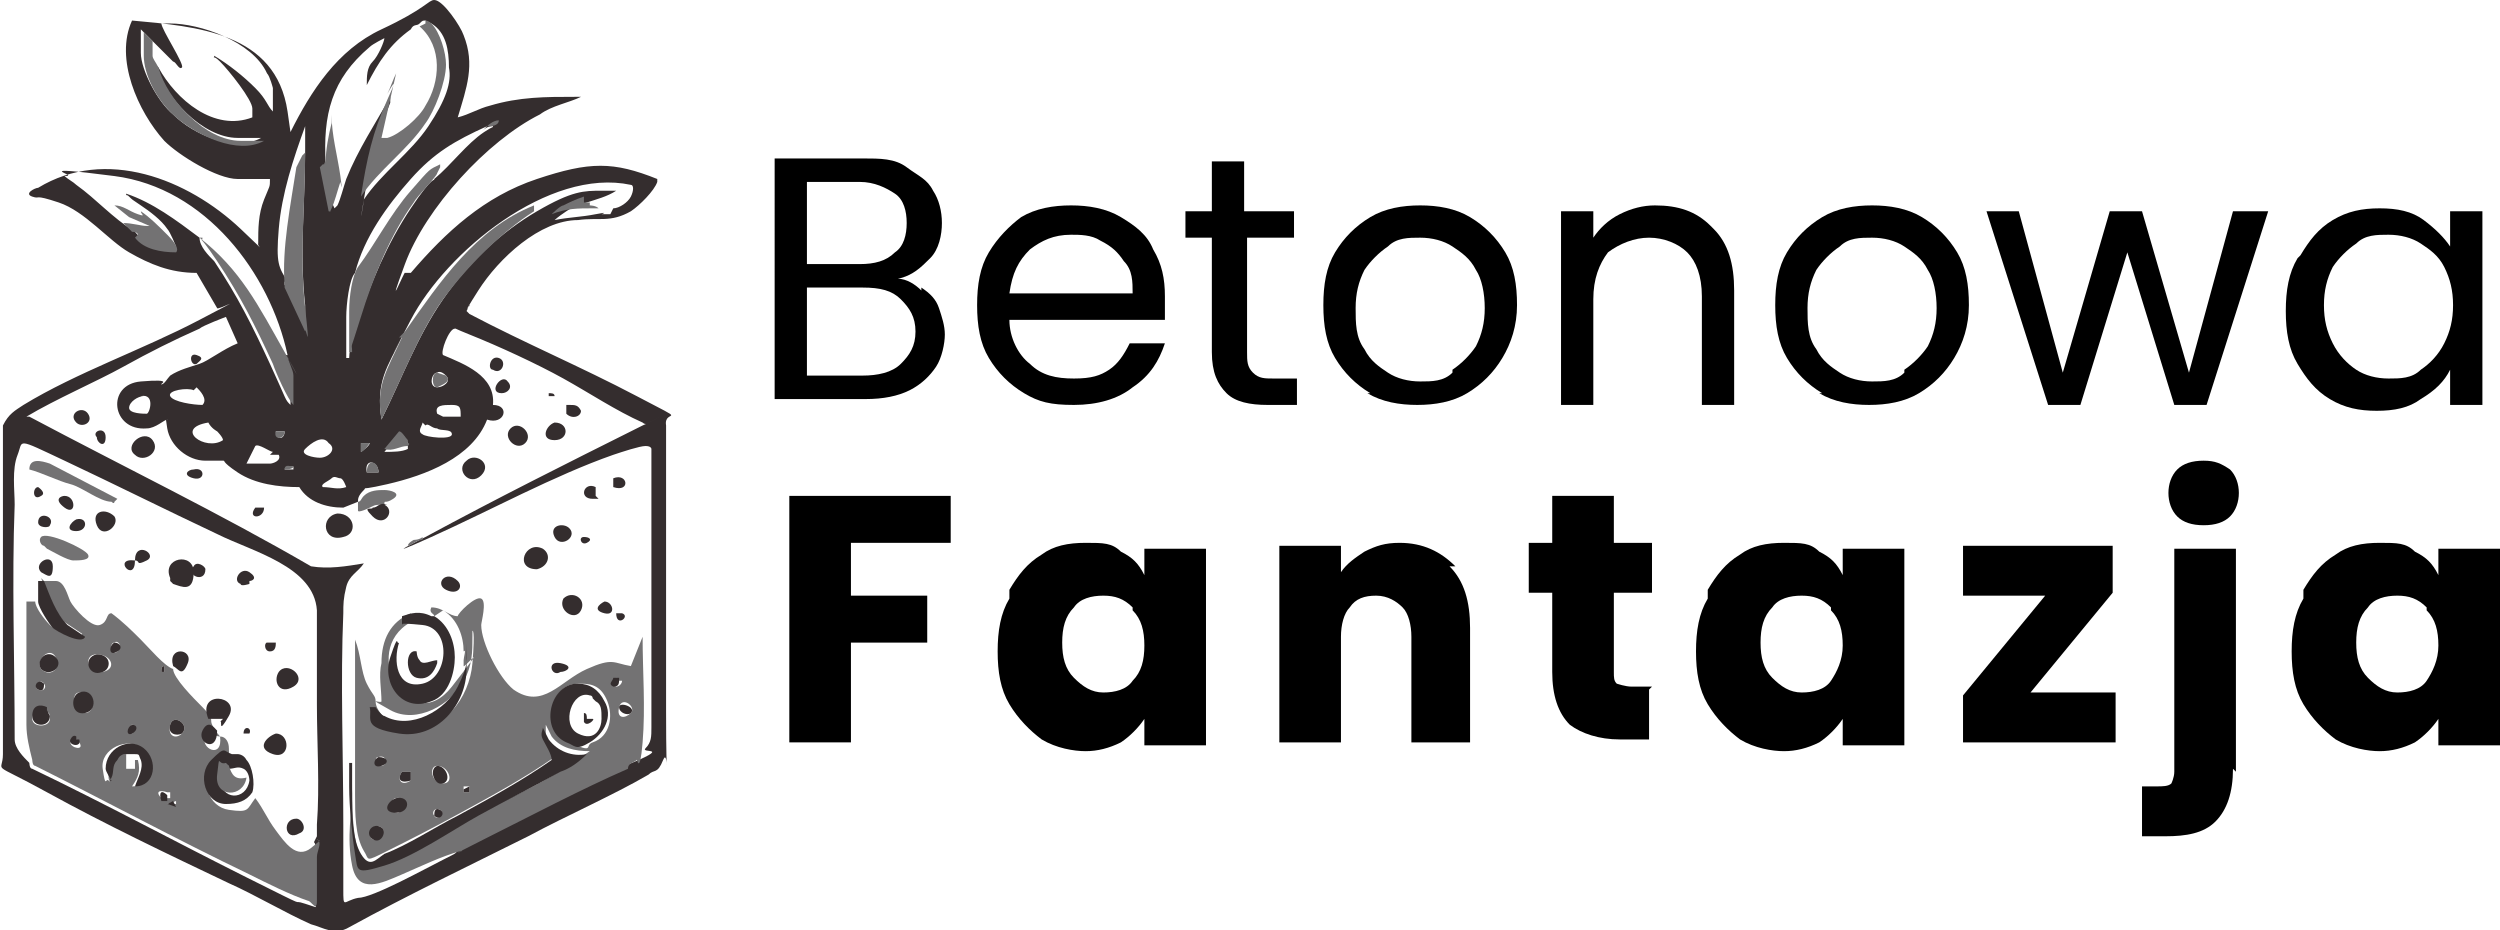 <svg xmlns="http://www.w3.org/2000/svg" id="Layer_1" viewBox="0 0 85.2 31.7"><g><path d="M15.9,10.6s0,0,.1.1c1.9,1,3.8,1.8,5.7,2.8s.9.4,1,1c0,3.2,0,6.5,0,9.7s.1,1.2-.1,1.7-.3.3-.5.5c-1.2.7-2.8,1.4-4.1,2.1-2,1-4.1,2-6.1,3.1-.5.3-.9,0-1.3-.1-.9-.4-1.9-1-2.8-1.4-2.1-1-4.2-2-6.2-3.1s-1.5-.6-1.5-1.3v-11.2c.2-.4.4-.5.7-.7,1.8-1.1,4.1-1.9,6-2.9s.6-.3.6-.4l-.7-1.2c-.9,0-1.6-.3-2.3-.7s-1.5-1.4-2.4-1.7-.6-.1-.9-.2.1-.3.2-.3c2.3-1.4,5.1-.3,6.9,1.4s.5.6.6.5c0-.5,0-1,.2-1.5s.2-.4.2-.7h-1.1c-.7,0-2-.8-2.5-1.3-.9-1-1.7-2.8-1.1-4.1,2.2.2,4.9.4,5.3,3.1s0,.8.1.7c.7-1.4,1.6-2.8,3.1-3.5S14.6,0,14.8,0c.3,0,.9.9,1,1.2.4,1,.1,1.8-.2,2.8.4-.1.7-.3,1.1-.4,1-.3,1.9-.3,2.9-.3s.2,0,.2,0c-.4.2-1,.3-1.4.6-1.8.9-3.9,3.2-4.6,5.1s0,.2,0,.3h.2c1.2-1.4,2.5-2.6,4.3-3.2s2.6-.6,4.1,0h0c0,0,0,0,0,0,0,0,0,0,0,.1-.1.3-.6.8-.9,1-.7.4-1.1.2-1.8.3-1.3,0-2.7,1.3-3.4,2.4s-.2.4-.3.5-.1,0,0,0c0,0,0,0,0,0ZM14.5.7c-.1,0-.1,0-.2.1s-.2,0-.3.2c-.7.5-1.1,1.1-1.5,1.9,0-.3,0-.6.2-.8s.4-.7.4-.8,0,0,0,0c0-.3,0,0,0,0,0,0-.4.2-.5.3-1.3,1.1-1.6,2.3-1.5,4s.1,1,.3,1.5c0,0,0,0,.1-.1.1-.2.2-.6.3-.9.4-1,1-1.9,1.5-2.8,0,0,0,.1,0,.2-.5,1.2-.7,2.1-.9,3.3s0,.1,0,0c.6-.9,1.6-1.6,2.2-2.5s.8-1.5.7-2c0-.6-.1-1.2-.6-1.5h0s0,0,0,0ZM5.4,2.3c.6,1.1,1.9,2.2,3.2,1.7,0-.1,0-.2,0-.3,0-.3-.8-1.3-1.1-1.6s-.2,0-.2-.2c.5.3,1,.7,1.4,1.1s.4.6.6.8v-.8s-.1-.4-.2-.5c-.5-1.1-2.3-1.7-3.3-1.7s-.2,0-.3,0c0,.2.8,1.4.7,1.5s-.2-.2-.3-.2c-.3-.3-.5-.5-.8-.8s-.3-.3-.3-.3,0,0,0,0v.8c0,.6.6,1.7,1.1,2.1.7.7,2.1,1.3,3,.8s0,0,0,0h-.8c-1.2,0-2.5-1.4-2.8-2.5ZM16.6,4.3c-1.1.5-1.8.9-2.6,1.8s-1.6,2-1.9,3.2c-.2.2-.3,1.1-.3,1.5,0,.4,0,.9,0,1.4h.1c0-.4.2-.8.3-1.2.4-1.3,1-2.7,1.8-3.9s.8-.9.8-1c.6-.5,1.1-1.2,1.7-1.6s.3,0,.3-.2c-.2,0-.3.1-.4.2ZM10.5,4.3h0s0,0,0,0ZM9.7,9.6s0,0,0,.1l.7,1.5c0-.3,0-.5,0-.8-.2-1.8,0-3.5,0-5.3s0-.4,0-.6,0-.2,0-.2c-.4,1.1-.8,2.3-.9,3.5s0,1.3.3,1.8ZM9.8,12.1c-.6-2.8-2.8-5.7-5.9-6.1s-1.1,0-1.7,0h0c.1.1.3.2.4.3.7.5,1.2,1.1,2,1.6.3.4.9.5,1.4.5,0,0-.2-.5-.3-.6-.2-.3-.6-.6-.9-.8s-.3-.2-.4-.3-.1,0-.1-.1c.9.3,1.7.9,2.5,1.5,0,.3.3.6.5.8.8,1.2,1.3,2.2,1.9,3.5s.5,1.2.7,1.4,0,0,0,0c0-.3,0-.7,0-1s-.1-.5-.2-.7ZM20.9,7.1c.2,0,.5-.2.6-.4s.1-.4,0-.4c-2.8-.6-6.3,2.3-7.5,4.6s-.2.4-.3.6c-.5,1-.9,1.5-.7,2.8s0,.1,0,0c.7-1.4,1.2-2.8,2.1-4.1s2-2.3,3.2-3,1.6-.7,2.2-.7h.5c-.3.2-.7.3-1,.4s-.4.1-.7.3-.4.3-.4.3c.5-.1.9-.1,1.4-.2s.2,0,.2,0c.1,0,.2,0,.3,0s0,0,0,0h0ZM5.7,14.3c-.1,0-.4.3-.7.3-1.2.1-1.4-1.5-.2-1.6s.6.1.7.1.2-.2.3-.3c.3-.2.7-.3,1-.4s.8-.5,1.3-.7l-.4-.9c0,0-.8.3-.9.4-.9.4-1.7.8-2.6,1.3s-2.3,1.1-3.3,1.7c0,0,0,0,.1,0,3.2,1.7,6.5,3.3,9.6,5.1.6.1,1.2,0,1.8-.1-.2.3-.5.4-.6.8s-.1.6-.1.9c-.1,2.3,0,4.9,0,7.2s0,1.5,0,2.2,0,.4.5.3c.5,0,2.3-1,2.9-1.3s.4-.2.5-.4c.3,0,.5-.2.8-.4,1.6-.8,3.2-1.7,4.9-2.4s.5-.4.7-.6.2-.4.2-.7c0-.8,0-1.6,0-2.4,0-2.4,0-4.7,0-7.1h0c0,0,0,0,0,0,0,0,0-.1-.2-.1-.2,0-.8.2-1.1.3-2,.7-4.2,1.9-6.2,2.8s-.2,0-.2,0h0c2.4-1.3,4.8-2.5,7.2-3.7s0,0,.2-.1.1,0,0-.1c0,0,0,0,0,0-.9-.4-1.8-1-2.7-1.5s-2.2-1.1-3.2-1.5-.3-.2-.5-.2-.5.8-.4.9c.7.3,1.8.7,1.7,1.7.6,0,.4.7-.2.5-.5,1.3-2.1,1.9-3.4,2.2s-.6,0-.8.2-.2.3-.2.4c0,0-.5.2-.5.2-.6,0-1.2-.2-1.5-.7-.7,0-1.5-.1-2.1-.5s-.4-.4-.5-.4c0,0-.4,0-.6,0-.6,0-1.2-.5-1.3-1.1s0-.2,0-.3c0,0,0,0,0,0ZM14.9,12.7c-.2,0-.3.5,0,.5.2,0,.5-.2.3-.4s-.3-.1-.3-.1ZM6.6,13.3c-.2-.1-.9,0-.8.2s.8.3,1.1.3c.2-.2-.1-.5-.2-.6ZM4.9,13.5c-.2,0-.5.2-.5.4s.5.2.6.2.3-.7-.2-.6ZM15.7,14.2c0-.3,0-.4-.3-.4s-.6,0-.5.3c0,0,.2.1.2.1h.6ZM14.4,14.4c0,.1-.2.3,0,.4.1.1,1,.2,1,0s-.4-.1-.5-.2c-.2,0-.3-.2-.4-.1ZM7.4,14.7c0,0-.2-.1-.3-.3-1.2.2-.1,1,.5.6,0-.1-.2-.3-.2-.3ZM9.7,14.7h-.3c0,.3.3.3.3,0ZM13.9,15.1c0,0-.1-.3-.3-.3l-.5.6c.3,0,.6,0,.8-.1,0-.1,0-.1,0-.1ZM11.2,15.1c-.2-.3-.6,0-.8.2s.3.3.5.3c.3,0,.6-.3.3-.5ZM12.6,15.1h-.3s0,.3,0,.3c0,0,.3-.2.3-.3ZM10.8,28.5c0,0,0-.3,0-.4.1-1.3,0-2.8,0-4.1s0-2.2,0-3.2c-.1-1.5-2.2-2-3.4-2.6-1.7-.8-3.5-1.7-5.2-2.5s-1.4-.7-1.6-.2-.1,1.2-.1,1.7c-.1,2.6,0,5.3,0,8,0,.3.3.6.5.8,0,0,0,.2.1.2,2.5,1.2,4.9,2.5,7.3,3.7s1.4.7,2,.9.3.1.3,0c0-.4,0-1.1,0-1.5s.1-.5,0-.6ZM9.3,15.4c-.1,0-.5-.3-.6-.2l-.3.6c0,0,.7,0,.8,0s.4-.1.3-.3c0,0-.2,0-.3,0s0,0,0,0ZM12.9,16.1c0-.4-.5-.5-.4,0h.4ZM10,15.9c-.1,0-.3,0-.3.1h.3s0-.1,0-.1ZM11.6,16.3c-.1,0-.2-.1-.3,0s-.4.2-.3.3c.3,0,.5.1.8,0,0,0-.1-.3-.2-.3Z" fill="#342d2e"></path><path d="M22.2,6.1s0,0,0,0,0,0,0,0h0s0,0,0,0Z" fill="#737273"></path><path d="M15.9,10.5h0c0,0,0,0,0,0,0-.1,0,0,0,0Z" fill="#737273"></path><path d="M14.8,21c0-.1-.2-.1-.1-.3.4,0,.6.3.9.3,0-.1.6-.7.8-.6s0,.8,0,.9c0,.6.6,1.8,1.1,2.2,1,.7,1.6-.3,2.5-.7s.9-.2,1.5-.1l.4-1c0,1.2.1,2.4,0,3.6s-.2.5-.2.6c-.1.1-.3.1-.3.3-1.6.7-3.3,1.6-4.9,2.4s-.5.3-.8.4c-.7.2-1.3.5-2,.8s-1.5.7-1.7-.3,0-1.8,0-2.6,0-.2,0-.2c0,.7,0,1.6.2,2.3s.5.5,1,.4c1-.3,2.3-1.2,3.2-1.7s1.9-.9,2.8-1.5.6-.4.9-.6c-.5,0-1-.1-1.3-.5l-.2-.4c0,.1,0,.3,0,.4,0,.2.4.6.3.7-1,.7-2.1,1.3-3.2,1.9s-1.7.9-2.5,1.3-.6.3-.8,0c-.3-.5-.3-1.3-.3-1.9s0-.2,0-.3c0-.3,0-.6,0-.9,0-.8,0-1.5,0-2.2s0-1.3,0-1.9c.1,0,0,0,0,0,.2.5.2,1.1.4,1.5s.3.4.3.6,0,0,0,0c0,.4.6.9,1,.9,1.3.2,2.2-1,2.3-2.2s0-1.1,0-1.1,0,0,0,.2c0,.5,0,1-.3,1.5-.4.8-1.6,1.5-2.5,1s-.3-.2-.3-.3c0-.4-.1-.9,0-1.3,0-.8.3-1.4,1-1.7v.3s0,0,0,0c-1.8,1,0,4,1.4,2.2s.4-.6.4-.7,0-.1,0-.2c0-.1.1-.4,0-.3,0-.5-.2-1.1-.7-1.4ZM21,23.1c0,0-.2.2,0,.3.1,0,.2-.1.2-.2h-.1ZM19.7,23.3c-1,0-1.2,1.6-.3,2s.5.1.8,0c.6-.2.7-.9.5-1.4s-.5-.6-.9-.6ZM21.5,24.3c.2-.2-.3-.6-.4-.2s.2.4.4.2ZM12.9,25.8c-.2,0,0,.3.1.3.2,0,.2-.4-.1-.3ZM14.9,26.1c-.3,0-.2.6.2.6s.2-.6-.2-.6ZM14,26.3c0,0-.2,0-.3,0-.2.3,0,.5.3.3v-.3ZM16,26.8h-.2s0,.2,0,.2h.2s0-.2,0-.2ZM13.5,27.2c-.2,0-.2.4,0,.5s.4-.6,0-.5ZM14.8,27.8c.1.2.4-.1.2-.2s-.3.1-.2.2ZM13,28.2c-.3-.2-.5.3-.3.4s.5-.3.3-.4Z" fill="#737273"></path><path d="M1.5,19.8c.2,0,.3,0,.4,0,.3,0,.4.5.5.7s.7.9,1,.8.2-.4.4-.4c.4.3.7.6,1,.9s.8.9,1.1,1c0,.3.7,1,1,1.3s.3.4.3.5.2.4.3.5c-.2,0-.4-.2-.5,0-.2.4.6.8.5,0,.2,0,.3.2.3.4s0,.3.2.4c-.3,0-.5,0-.7.2-.5.5-.2,1.4.5,1.5s.6,0,.9-.4,0,0,0,0c.3.4.4.7.7,1.1s.7,1,1.2.6.2-.2.2-.3c.2.1,0,.4,0,.6,0,.4,0,1.1,0,1.5s-.2,0-.3,0c-.6-.2-1.4-.6-2-.9-2.5-1.2-4.9-2.5-7.3-3.7-.1,0-.1-.2-.1-.2-.1-.4-.2-.8-.2-1.2,0-1.4,0-2.8,0-4.2h.3c0,.2.3.6.5.8s1,.6,1.1.3l-.6-.4c-.4-.4-.6-1-.8-1.5ZM3.9,21.9c-.2,0-.1.5.1.3s0-.4-.1-.3ZM1.4,22.8c.3.3.7,0,.5-.4s-.7.1-.5.4ZM3.3,22.3c-.5,0-.3.7.2.6s.3-.6-.2-.6ZM5.6,22.7c-.1,0-.1.1-.1.2h.1s0-.2,0-.2ZM1.5,23.3c-.1-.2-.4.1-.2.2s.3-.1.2-.2ZM2.7,23.6c-.3,0-.2.7.2.7s.3-.8-.2-.7ZM1.6,24.2c-.2,0-.5,0-.5.3,0,.3.6.3.6,0s-.1-.2-.1-.2ZM6.2,25c.3-.3-.3-.7-.4-.3s.2.5.4.3ZM4.5,24.7c-.1,0,0,.3,0,.3s.2-.3,0-.3ZM2.6,25.2s-.2,0-.2.1c0,.2.5.3.3,0,0,0,0,0-.1,0ZM4.7,25.9s0,0,0,0c.1.4,0,.6-.2.9.7,0,.7-.9.3-1.3s-1.4,0-1.3.7.1.3.2.4,0,0,0-.1c0-.3,0-.4.2-.6s.2-.2.4-.2v.5s.3,0,.3,0v-.3ZM5.7,27c-.3-.1-.4,0-.2.2h.3s0-.2,0-.2ZM6,27.5v-.2c0,0-.3.1-.3.1h.3Z" fill="#737273"></path><path d="M13.6,11.5c0,0,.1-.1.2-.2,1.2-1.7,2.4-3.5,4.4-4.3v.2c-1.1.7-2.3,1.9-3.1,3s-1.4,2.7-2.1,4.1c0,0,0,0,0,0-.2-1.2.2-1.7.7-2.8Z" fill="#737273"></path><path d="M14.5.7c0,0,.1,0,.2.1.3.3.5,1,.5,1.4,0,.6-.4,1.6-.7,2-.6.9-1.6,1.6-2.2,2.5-.1,0,0,0,0,0,.2-1.3.4-2.2.9-3.3s0-.2,0-.2c.1-.2.2-.5.3-.7h0c0,0-.5,2.2-.5,2.2,0,0,.1,0,.2,0,.4-.1,1.1-.7,1.3-1.1.5-.8.6-2-.2-2.7,0,0,0,0,.2-.1ZM13.2,3h0s0,0,0,0Z" fill="#737273"></path><path d="M14.9,5.9c0,.1-.7.8-.8,1-.8,1.1-1.4,2.6-1.8,3.9s-.3.8-.3,1.2h-.1c0-.4,0-.9,0-1.4s.1-1.2.3-1.5c.6-.8,1.1-1.8,1.8-2.6s.6-.7,1-.9c0,0,0,0,0,.1s0,0,0,0Z" fill="#737273"></path><path d="M6.8,8.1c1.4,1.1,2,2.3,2.9,3.9s0,.1.1.1c0,.2.2.5.2.7s0,.7,0,1c0,0,0,0,0,0-.2-.2-.6-1.1-.7-1.4-.6-1.3-1.1-2.3-1.9-3.5s-.5-.5-.5-.8Z" fill="#737273"></path><path d="M5.4,2.3c.3,1.1,1.6,2.5,2.8,2.5h.8c0,0,0,0,0,0-.9.5-2.3-.2-3-.8s-1.1-1.5-1.1-2.1v-.8s0,0,0,0,.3.3.3.3c0,.1,0,.4,0,.5s.1.2.2.4Z" fill="#737273"></path><path d="M10.4,5.2c0,1.8-.2,3.5,0,5.3s0,.5,0,.8l-.7-1.5s0,0,0-.1c-.1-1.2.2-2.7.4-4l.2-.4Z" fill="#737273"></path><path d="M4.7,8s0-.1-.2-.1l-.3-.3c.3,0,.6.1.8.1s.1,0,.1,0l-.7-.3-.5-.4c.3,0,.5.2.8.3s.1,0,.1-.1c.3.2.6.5.9.8s.4.5.3.6c-.5,0-1.1-.1-1.4-.5Z" fill="#737273"></path><path d="M11,5.6c.1,0,0,0,.1-.1,0-.4.1-.9.2-1.3v-.3c0,.7.2,1.4.3,2.1s0,.2,0,.2c-.1.3-.2.7-.3.9s0,.1-.1.1c-.1-.5-.2-1-.3-1.5Z" fill="#737273"></path><path d="M19.9,6.9c0,0,.2,0,.2,0s0,0,0,.1c0,0,.2,0,.3.1,0,0-.1,0-.2,0-.5,0-.9,0-1.4.2,0,0,.3-.3.4-.3.2-.1.4-.2.7-.3Z" fill="#737273"></path><path d="M13.9,15.1s.1,0,0,.1c-.3,0-.5.2-.8.1l.5-.6c.1,0,.2.2.3.3Z" fill="#737273"></path><path d="M14.9,12.7s.3.1.3.1c.2.2-.1.3-.3.4-.2,0-.2-.5,0-.5Z" fill="#737273"></path><path d="M12.9,16.1h-.4c0-.5.4-.4.4,0Z" fill="#737273"></path><path d="M14.4,18.3h0s0,.1,0,.1c-.2,0-.4.2-.5.2,0-.1.2-.2.2-.2s.2,0,.3-.1Z" fill="#737273"></path><path d="M9.7,14.7c0,.3-.4.3-.3,0h.3Z" fill="#737273"></path><path d="M12.6,15.1s-.2.3-.3.3v-.3s.3,0,.3,0Z" fill="#737273"></path><path d="M16.6,4.3c0,0,.2-.2.4-.2,0,.2-.3.2-.3.2h0Z" fill="#737273"></path><path d="M10,15.9h0c0,.1-.3.1-.3.1,0-.2.2-.1.3-.1Z" fill="#737273"></path><path d="M5.7,14.3s0,0,0,0c0,0,0,.2,0,.3h0s0-.3,0-.3Z" fill="#737273"></path><path d="M21.8,14.3s0,0,0,0c0,.2,0,0,0,.1h0Z" fill="#737273"></path><path d="M20.9,7.1h0c0,0,0,0,0,0,0-.1,0,0,0,0Z" fill="#737273"></path><path d="M22.1,15.3s0,0,0,0h0c0,0,0,0,0,0h0Z" fill="#737273"></path><path d="M12,26c0,.3,0,.6,0,.9s0,.2,0,.3c0,.5,0,1.4.3,1.9s.5.2.8,0c.8-.3,1.7-.9,2.5-1.3,1.1-.6,2.2-1.2,3.2-1.9,0-.2-.2-.5-.3-.7s0-.3,0-.4l.2.4c.3.4.8.6,1.3.5-.3.3-.6.5-.9.6-.9.5-1.9,1-2.8,1.5s-2.2,1.4-3.2,1.7-.9.2-1-.4-.2-1.6-.2-2.3,0-.5,0-.8Z" fill="#342d2e"></path><path d="M14.8,21c.5.3.7.9.7,1.4s-.2,1.3-.8,1.5c-1,.4-1.7-.6-1.4-1.5s.2-.4.3-.5,0,0,0,0c-.2.6-.1,1.6.8,1.4s1-1.9,0-2-.6,0-.7,0v-.3c.3-.1.6-.2,1,0Z" fill="#342d2e"></path><path d="M12.8,24.1c0,0,.2.3.3.3.9.5,2.1-.2,2.5-1s.3-.9.3-1.5,0-.2,0-.2,0,1,0,1.1c0,1.2-1,2.4-2.3,2.2s-.9-.5-1-.9,0,0,0,0h0Z" fill="#342d2e"></path><path d="M11.5,17.5c.6,0,.7.7.2.8-.7.2-.8-.7-.2-.8Z" fill="#342d2e"></path><path d="M12.2,17.1c.1,0,.1-.1.2-.2.2-.2.5-.2.7-.2s.6.1.3.3-.3,0-.3.2c-.3,0-.3,0-.5.1s0,0,0,0-.4.2-.4.1c0-.1,0-.2,0-.3Z" fill="#737273"></path><path d="M18.5,18.7c.3.2.2.6-.2.7-.8,0-.4-1,.2-.7Z" fill="#342d2e"></path><path d="M4.6,15.5c-.4-.3.3-.9.6-.5s-.3.8-.6.5Z" fill="#342d2e"></path><path d="M15.9,15.7c.3-.3.9.1.5.5s-.9-.2-.5-.5Z" fill="#342d2e"></path><path d="M19.2,20.4c.3-.3.8,0,.6.4s-.8,0-.6-.4Z" fill="#342d2e"></path><path d="M17.9,15.1c-.3.3-.8-.2-.5-.5s.8.2.5.5Z" fill="#342d2e"></path><path d="M13.1,17.2c.4.2,0,.8-.4.4s0-.2,0-.3c.2,0,.2-.2.5-.1Z" fill="#342d2e"></path><path d="M18.9,14.4c.5,0,.5.6,0,.6s-.3-.5,0-.6Z" fill="#342d2e"></path><path d="M19.4,18c.3.3-.3.7-.5.3s.3-.5.5-.3Z" fill="#342d2e"></path><path d="M15.6,19.8c.2.2,0,.5-.4.3s0-.7.4-.3Z" fill="#342d2e"></path><path d="M2.6,14.4c-.3-.3.2-.6.4-.3s-.2.5-.4.3Z" fill="#342d2e"></path><path d="M17.3,13c.2.2,0,.4-.2.4-.5,0,0-.7.2-.4Z" fill="#342d2e"></path><path d="M19.4,13.8c.2,0,.3,0,.4.2,0,.2-.3.3-.5.1,0-.1,0-.3,0-.3Z" fill="#342d2e"></path><path d="M20.4,17s-.2,0-.2,0c-.5,0-.3-.6.1-.4,0,0,0,.2,0,.3Z" fill="#342d2e"></path><path d="M16.8,12.6c-.2,0-.1-.5.2-.4s.1.6-.2.4Z" fill="#342d2e"></path><path d="M20.9,16.3c.5-.2.6.5,0,.3v-.3Z" fill="#342d2e"></path><path d="M20.6,20.5c.3,0,.4.5,0,.4s-.2-.3,0-.4Z" fill="#342d2e"></path><path d="M6.6,16c.4-.1.4.4,0,.3s-.2-.3,0-.3Z" fill="#342d2e"></path><path d="M19.1,22.9c-.3.2-.5-.4,0-.3s.2.3,0,.3Z" fill="#342d2e"></path><path d="M9,17.3c0,.4-.6.4-.3,0h.3Z" fill="#342d2e"></path><path d="M3.3,14.9c-.2-.2.3-.4.3,0s-.3.2-.3,0Z" fill="#342d2e"></path><path d="M6.7,12.4c-.2.1-.3-.4,0-.3s.1.2,0,.3Z" fill="#342d2e"></path><path d="M19.9,18.3c.2,0,.3.1.1.2s-.3-.2-.1-.2Z" fill="#342d2e"></path><path d="M21,20.9c0,0,.1,0,.2,0,.3.1-.2.5-.2,0Z" fill="#342d2e"></path><path d="M18.9,13.5h-.2s0-.1,0-.1c.1,0,.2,0,.2.1Z" fill="#342d2e"></path><path d="M8,25.7s0,0,.1,0h0c0,0,0,0,0,0,0,0,.2,0,.3.2.2.2.3.8.2,1.1s0,0,0,0c-.2.3-.5.4-.9.4-.7,0-1-1-.5-1.5s.4-.3.7-.2ZM7.8,26.1c-.2,0-.3,0-.3.4,0,.8.9.8,1,.1s0,0,0,0c0,0,0-.3-.2-.4s-.3,0-.5,0Z" fill="#342d2e"></path><path d="M1.5,19.8c.2.5.4,1.1.8,1.5l.6.4c-.1.3-1-.2-1.1-.3s-.5-.7-.5-.9,0-.4,0-.7c.1,0,.2,0,.3,0Z" fill="#342d2e"></path><path d="M3.9,17.1c0,0,0,.1-.1,0-.4,0-1-.5-1.4-.6s-1-.4-1.4-.5c0-.4.4-.3.7-.2l2.3,1.2Z" fill="#737273"></path><path d="M1.5,18.6c-.1,0-.2-.2-.1-.3.2-.2,1.5.4,1.6.6s-.3.2-.5.2-.7-.3-.9-.4Z" fill="#737273"></path><path d="M5.8,19.8s0,0,0-.1c-.3-.7.8-.9.8-.2s-.4.5-.7.4Z" fill="#342d2e"></path><path d="M7.6,24.5c0,0-.2,0-.3,0s-.1,0-.2,0c-.4-1,1.1-.8.7-.1s-.2.1-.3.2Z" fill="#342d2e"></path><path d="M9.5,22.9c.3-.4,1,.2.5.5s-.7-.2-.5-.5Z" fill="#342d2e"></path><path d="M9.4,25c.5,0,.5.9-.1.7s-.2-.6.1-.7Z" fill="#342d2e"></path><path d="M4.6,19.1c0,.8-.8-.1,0,0,0-.7.8-.2.4,0s-.2,0-.4,0Z" fill="#342d2e"></path><path d="M3.9,17.6c.2.3-.4.8-.6.3s.3-.6.6-.3Z" fill="#342d2e"></path><path d="M5.9,22.7c-.2-.7.7-.6.5-.1s-.3.2-.5.1Z" fill="#342d2e"></path><path d="M7.4,24.9s0,0,0,0c0,.8-.7.4-.5,0s.4-.1.5,0Z" fill="#342d2e"></path><path d="M10.1,27.9c.2,0,.4.4.1.5-.5.3-.6-.5-.1-.5Z" fill="#342d2e"></path><path d="M8.5,19.9s-.3.1-.3,0c-.3-.1,0-.6.3-.4s.1.3,0,.3Z" fill="#342d2e"></path><path d="M2.2,16.9c.4,0,.4.7,0,.4s-.1-.4,0-.4Z" fill="#342d2e"></path><path d="M6.6,19.3c.1-.2.4,0,.4.1,0,.5-.7.2-.4-.1Z" fill="#342d2e"></path><path d="M1.4,19.5c-.3-.3.4-.7.4-.2s-.2.3-.4.2Z" fill="#342d2e"></path><path d="M1.7,17.9c0,.1-.4.1-.4-.1,0-.4.6-.2.4.1Z" fill="#342d2e"></path><path d="M2.6,17.7c.4-.1.4.4,0,.4s-.2-.3,0-.4Z" fill="#342d2e"></path><path d="M9.4,21.9c0,.1,0,.3-.2.3s-.2-.3-.1-.3.3,0,.3,0Z" fill="#342d2e"></path><path d="M1.3,16.6c0,0,.3.2.1.3-.3.2-.3-.3-.1-.3Z" fill="#342d2e"></path><path d="M8.5,25s-.2,0-.2,0c0-.3.3-.2.2,0Z" fill="#342d2e"></path><path d="M7.6,24.5s0,0,0,0c0,0-.2,0-.3,0h0c0,0,.2,0,.3,0Z" fill="#737273"></path><path d="M8.1,25.7c.2,0,0,0,0,0h0s0,0,0,0Z" fill="#737273"></path><path d="M19.7,23.3c.4,0,.7.2.9.6.3.5,0,1.1-.5,1.4s-.5.1-.8,0c-.9-.4-.6-1.9.3-2ZM20.2,23.8s0-.1-.1-.1c-.6-.2-1,1-.4,1.3s.8-.2.8-.5,0-.5-.2-.6Z" fill="#342d2e"></path><path d="M14.9,26.1c.3,0,.5.5.2.6s-.5-.5-.2-.6Z" fill="#342d2e"></path><path d="M13.5,27.2c.5-.1.5.5,0,.5s-.3-.4,0-.5Z" fill="#342d2e"></path><path d="M13,28.2c.2.1,0,.6-.3.4s0-.6.3-.4Z" fill="#342d2e"></path><path d="M21.5,24.3c-.1.1-.4,0-.4-.2s.6,0,.4.2Z" fill="#342d2e"></path><path d="M14,26.3v.3c-.3.1-.5,0-.3-.3,0,0,.2,0,.3,0Z" fill="#342d2e"></path><path d="M12.9,25.8c.3,0,.4.2.1.3s-.3-.2-.1-.3Z" fill="#342d2e"></path><path d="M14.8,27.8c0-.1,0-.3.2-.2s0,.4-.2.2Z" fill="#342d2e"></path><path d="M21,23.1h.1c0,.2,0,.3-.2.3-.2-.1,0-.2,0-.3Z" fill="#342d2e"></path><polygon points="16 26.8 16 27 15.8 27 15.8 26.9 16 26.8" fill="#342d2e"></polygon><path d="M4.4,25.7c-.2,0-.3,0-.4.2-.2.2-.1.4-.2.6s0,.1,0,.1-.2-.3-.2-.4c0-.7.8-1.1,1.3-.7s.4,1.3-.3,1.3c.1-.3.3-.6.2-.9s0,0,0,0c-.1-.2,0-.2-.3-.2Z" fill="#342d2e"></path><path d="M2.7,23.6c.5-.2.7.6.2.7s-.5-.6-.2-.7Z" fill="#342d2e"></path><path d="M3.3,22.3c.5,0,.5.5.2.6-.5.2-.7-.5-.2-.6Z" fill="#342d2e"></path><path d="M1.4,22.8c-.2-.3.2-.7.5-.4s-.2.7-.5.4Z" fill="#342d2e"></path><path d="M1.6,24.2s.1.2.1.2c0,.4-.6.4-.6,0s.3-.4.5-.3Z" fill="#342d2e"></path><path d="M6.2,25c-.2.1-.5,0-.4-.3.1-.4.7,0,.4.3Z" fill="#342d2e"></path><path d="M3.9,21.9c.2,0,.3.2.1.3-.3.2-.3-.2-.1-.3Z" fill="#342d2e"></path><path d="M2.6,25.2c0,0,0,0,.1,0,.1.3-.4.2-.3,0s.2-.1.2-.1Z" fill="#342d2e"></path><path d="M5.7,27v.3s-.2,0-.2,0c-.1-.3,0-.4.2-.2Z" fill="#342d2e"></path><path d="M1.5,23.3c0,.1,0,.3-.2.2s0-.4.2-.2Z" fill="#342d2e"></path><path d="M4.5,24.7c.2,0,.2.2,0,.3s-.2-.2,0-.3Z" fill="#342d2e"></path><polygon points="6 27.5 5.7 27.4 5.9 27.3 6 27.5" fill="#342d2e"></polygon><path d="M5.6,22.7v.2s-.1,0-.1,0c0-.1,0-.2.1-.2Z" fill="#342d2e"></path><path d="M4.3,6.6s0,0,0,0,0,0,0,0Z" fill="#342d2e"></path><path d="M13.2,3s0,0,0,0h0Z" fill="#342d2e"></path><path d="M7.8,26.1c.1.3.2.5.6.4,0,0,0,0,0,0-.1.7-1.1.7-1-.1s0-.3.3-.4Z" fill="#737273"></path><path d="M14.9,22.6c-.1.3-.3.6-.7.5s-.4-1,0-.9c0,0,0,.2.1.3.1.2.4,0,.6,0Z" fill="#342d2e"></path><path d="M20,24.5s.2,0,.2,0c.1,0-.2.3-.3.1v-.3c.1,0,.1.1.1.2Z" fill="#342d2e"></path></g><g><g><path d="M31.4,9.8c.3.2.5.4.6.7s.2.6.2.9-.1.8-.3,1.1c-.2.3-.5.6-.9.8s-.9.3-1.5.3h-3.1V5.4h3c.6,0,1.1,0,1.5.3s.7.4.9.8c.2.3.3.7.3,1.1s-.1.9-.4,1.2c-.3.3-.6.6-1.1.7.3,0,.6.2.8.4ZM27.5,9h1.8c.5,0,.9-.1,1.2-.4.3-.2.4-.6.4-1s-.1-.8-.4-1c-.3-.2-.7-.4-1.2-.4h-1.8v2.7ZM30.7,12.4c.3-.3.5-.6.5-1.1s-.2-.8-.5-1.1c-.3-.3-.7-.4-1.3-.4h-1.9v3h1.9c.5,0,1-.1,1.3-.4Z"></path><path d="M39.7,10.9h-5.3c0,.6.3,1.2.7,1.5.4.4.9.5,1.5.5s.9-.1,1.2-.3c.3-.2.5-.5.7-.9h1.2c-.2.6-.5,1.1-1.1,1.5-.5.4-1.2.6-2,.6s-1.2-.1-1.7-.4c-.5-.3-.9-.7-1.2-1.2-.3-.5-.4-1.1-.4-1.8s.1-1.3.4-1.8c.3-.5.7-.9,1.1-1.2.5-.3,1.1-.4,1.7-.4s1.2.1,1.7.4.9.6,1.1,1.1c.3.5.4,1,.4,1.6s0,.4,0,.7ZM38.3,8.9c-.2-.3-.4-.5-.8-.7-.3-.2-.7-.2-1-.2-.6,0-1,.2-1.4.5-.4.4-.6.8-.7,1.5h4.2c0-.4,0-.8-.3-1.1Z"></path><path d="M42.5,8.1v3.9c0,.3,0,.5.2.7s.4.2.7.2h.8v.9h-1c-.6,0-1.1-.1-1.4-.4-.3-.3-.5-.7-.5-1.4v-3.9h-.9v-.9h.9v-1.7h1.1v1.7h1.7v.9h-1.7Z"></path><path d="M46.7,13.4c-.5-.3-.9-.7-1.2-1.2-.3-.5-.4-1.1-.4-1.8s.1-1.3.4-1.8.7-.9,1.2-1.2c.5-.3,1.1-.4,1.7-.4s1.2.1,1.7.4.9.7,1.2,1.2c.3.5.4,1.1.4,1.8s-.2,1.3-.5,1.8c-.3.5-.7.9-1.2,1.2-.5.3-1.1.4-1.7.4s-1.2-.1-1.7-.4ZM49.5,12.6c.3-.2.6-.5.8-.8.2-.4.3-.8.3-1.3s-.1-1-.3-1.3c-.2-.4-.5-.6-.8-.8-.3-.2-.7-.3-1.1-.3s-.8,0-1.1.3c-.3.2-.6.5-.8.8-.2.4-.3.8-.3,1.3s0,1,.3,1.4c.2.4.5.6.8.8s.7.3,1.1.3.8,0,1.1-.3Z"></path><path d="M58.4,7.8c.5.5.7,1.2.7,2.1v3.9h-1.1v-3.7c0-.7-.2-1.2-.5-1.5s-.8-.5-1.3-.5-1,.2-1.4.5c-.3.4-.5.9-.5,1.6v3.6h-1.1v-6.6h1.1v.9c.2-.3.5-.6.9-.8.4-.2.8-.3,1.2-.3.8,0,1.4.2,1.9.7Z"></path><path d="M62.1,13.4c-.5-.3-.9-.7-1.2-1.2-.3-.5-.4-1.1-.4-1.8s.1-1.3.4-1.8.7-.9,1.2-1.2c.5-.3,1.1-.4,1.7-.4s1.2.1,1.7.4.9.7,1.2,1.2c.3.5.4,1.1.4,1.8s-.2,1.3-.5,1.8c-.3.5-.7.9-1.2,1.2-.5.3-1.1.4-1.7.4s-1.2-.1-1.7-.4ZM64.9,12.6c.3-.2.6-.5.8-.8.2-.4.3-.8.3-1.3s-.1-1-.3-1.3c-.2-.4-.5-.6-.8-.8-.3-.2-.7-.3-1.1-.3s-.8,0-1.1.3c-.3.2-.6.5-.8.8-.2.4-.3.8-.3,1.3s0,1,.3,1.4c.2.4.5.6.8.8s.7.3,1.1.3.8,0,1.1-.3Z"></path><path d="M77.3,7.2l-2.1,6.6h-1.1l-1.6-5.2-1.6,5.2h-1.1l-2.1-6.6h1.1l1.5,5.5,1.6-5.5h1.1l1.6,5.5,1.5-5.5h1.1Z"></path><path d="M78.4,8.7c.3-.5.6-.9,1.1-1.2.5-.3,1-.4,1.6-.4s1.1.1,1.5.4.7.6.9.9v-1.2h1.1v6.6h-1.1v-1.2c-.2.4-.5.7-1,1-.4.3-.9.4-1.5.4s-1.1-.1-1.6-.4-.8-.7-1.1-1.2c-.3-.5-.4-1.1-.4-1.8s.1-1.3.4-1.8ZM83.3,9.1c-.2-.4-.5-.6-.8-.8s-.7-.3-1.1-.3-.8,0-1.1.3c-.3.2-.6.5-.8.8-.2.4-.3.8-.3,1.3s.1.9.3,1.3c.2.4.5.7.8.9.3.2.7.3,1.1.3s.8,0,1.1-.3c.3-.2.6-.5.8-.9.2-.4.3-.8.3-1.3s-.1-.9-.3-1.3Z"></path></g><g><path d="M32.4,16.9v1.6h-3.4v1.8h2.6v1.6h-2.6v3.4h-2.1v-8.4h5.5Z"></path><path d="M34.4,20.1c.3-.5.6-.9,1.1-1.2.4-.3.9-.4,1.5-.4s.9,0,1.2.3c.4.2.6.4.8.8v-.9h2.1v6.7h-2.1v-.9c-.2.3-.5.6-.8.8-.4.2-.8.3-1.2.3s-1-.1-1.5-.4c-.4-.3-.8-.7-1.1-1.2-.3-.5-.4-1.1-.4-1.8s.1-1.3.4-1.8ZM38.6,20.7c-.3-.3-.6-.4-1-.4s-.8.1-1,.4c-.3.3-.4.7-.4,1.2s.1.9.4,1.2c.3.3.6.5,1,.5s.8-.1,1-.4c.3-.3.4-.7.4-1.2s-.1-.9-.4-1.2Z"></path><path d="M49.4,19.3c.5.5.7,1.2.7,2.1v3.9h-2v-3.6c0-.4-.1-.8-.3-1-.2-.2-.5-.4-.9-.4s-.7.1-.9.4c-.2.2-.3.6-.3,1v3.6h-2.1v-6.7h2.1v.9c.2-.3.5-.5.8-.7.4-.2.7-.3,1.2-.3.8,0,1.4.3,1.9.8Z"></path><path d="M56.2,23.5v1.7h-1c-.7,0-1.3-.2-1.7-.5-.4-.4-.6-1-.6-1.8v-2.7h-.8v-1.7h.8v-1.6h2.1v1.6h1.3v1.7h-1.3v2.7c0,.2,0,.3.1.4,0,0,.3.1.5.1h.7Z"></path><path d="M58.2,20.1c.3-.5.6-.9,1.1-1.2.4-.3.9-.4,1.5-.4s.9,0,1.2.3c.4.2.6.4.8.8v-.9h2.1v6.7h-2.1v-.9c-.2.3-.5.6-.8.8-.4.2-.8.3-1.2.3s-1-.1-1.5-.4c-.4-.3-.8-.7-1.1-1.2-.3-.5-.4-1.1-.4-1.8s.1-1.3.4-1.8ZM62.4,20.7c-.3-.3-.6-.4-1-.4s-.8.1-1,.4c-.3.3-.4.7-.4,1.2s.1.9.4,1.2c.3.3.6.5,1,.5s.8-.1,1-.4.4-.7.4-1.2-.1-.9-.4-1.2Z"></path><path d="M69.2,23.6h2.9v1.7h-5.2v-1.6l2.8-3.4h-2.8v-1.7h5.1v1.6l-2.8,3.4Z"></path><path d="M76.1,26.2c0,.8-.2,1.4-.6,1.8-.4.4-1,.5-1.7.5h-.8v-1.7h.5c.2,0,.4,0,.5-.1,0,0,.1-.2.1-.4v-7.6h2.1v7.6ZM74.2,17.6c-.2-.2-.3-.5-.3-.8s.1-.6.3-.8c.2-.2.5-.3.9-.3s.6.1.9.3c.2.2.3.5.3.8s-.1.6-.3.8c-.2.2-.5.3-.9.3s-.7-.1-.9-.3Z"></path><path d="M78.5,20.1c.3-.5.6-.9,1.1-1.2.4-.3.9-.4,1.5-.4s.9,0,1.2.3c.4.2.6.4.8.8v-.9h2.1v6.7h-2.1v-.9c-.2.3-.5.6-.8.8-.4.2-.8.3-1.2.3s-1-.1-1.5-.4c-.4-.3-.8-.7-1.1-1.2-.3-.5-.4-1.1-.4-1.8s.1-1.3.4-1.8ZM82.7,20.7c-.3-.3-.6-.4-1-.4s-.8.1-1,.4c-.3.3-.4.7-.4,1.2s.1.9.4,1.2c.3.3.6.5,1,.5s.8-.1,1-.4.4-.7.4-1.2-.1-.9-.4-1.2Z"></path></g></g></svg>